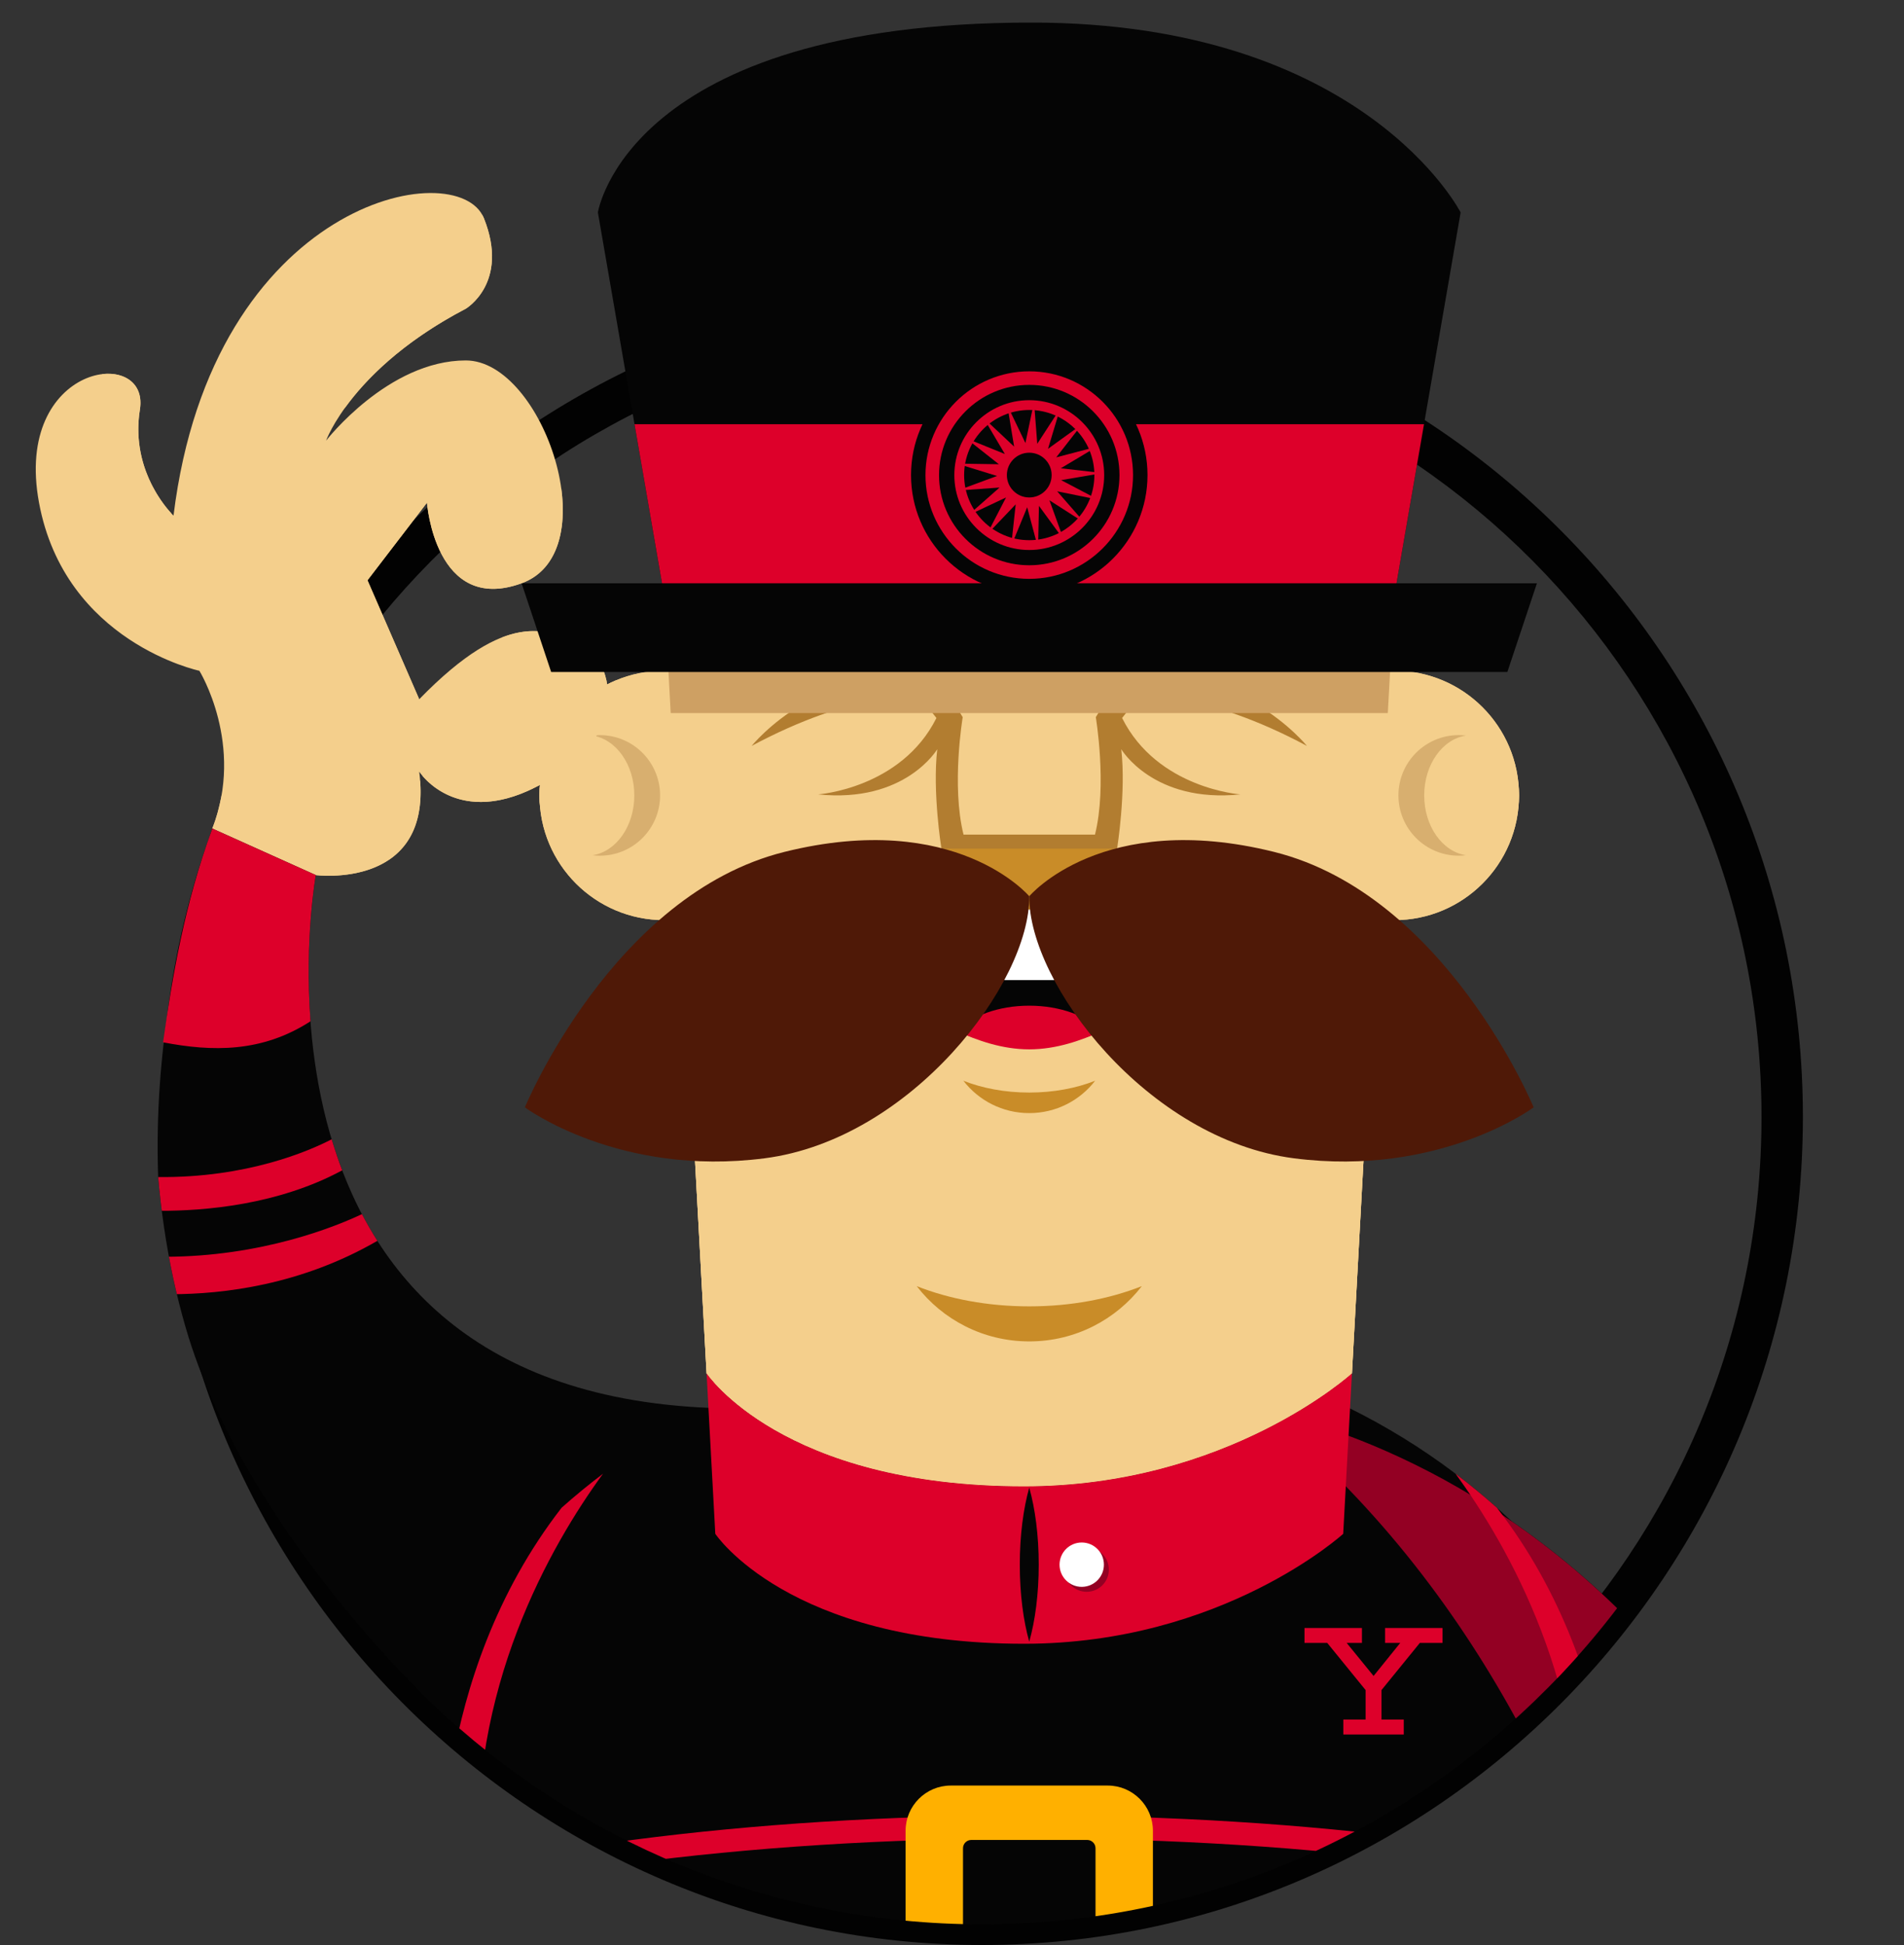 <svg xmlns="http://www.w3.org/2000/svg" xmlns:xlink="http://www.w3.org/1999/xlink" width="230.05" height="235.019"><rect width="100%" height="100%" fill="#333333" stroke="none"/><g><defs><path d="M387.441-281.275v-.256l5.641-28.21s-12.537-28.837-54.537-25.389c-42.002 3.448-47.33 13.165-54.226 24.762l4.074 18.493-7.836 5.015s-2.821-8.463-7.209-8.776c0 0 6.582-9.403 1.881-15.985-4.702-6.583-29.777-5.956-39.494 27.269 0 0-1.253-10.03-5.328-10.03s-19.12 5.329-15.045 21c4.074 15.672 18.18 20.374 22.881 22.254 0 0 2.193 2.821 1.254 6.582-.494 1.975-11.868 37.133-2.368 69.633 7.095 24.27 29.774 45.357 29.774 45.357 17.322 16.523 40.693 26.658 66.413 26.658 53.395 0 96.688-43.67 96.688-97.545-.001-33.635-16.883-63.297-42.563-80.832z" id="a"/></defs><clipPath id="b"><use width="674.05" height="235.019" xlink:href="#a" overflow="visible"/></clipPath><g clip-path="url(#b)"><ellipse cx="339.029" cy="33.125" rx="89.265" ry="7.443" fill="#d1d1d1"/><g><g fill="#050505"><path d="M258.488-76.548l76.568 98.746s2.994 1.07 4.277-.428v-98.318h-80.845z"/><path d="M335.056 22.198l-15.398 10.052v2.139h19.891l-.215-12.619c-.001 0-2.137-2.352-4.278.428z"/></g><g fill="#050505"><path d="M419.57-76.548l-76.57 98.746s-2.992 1.07-4.277-.428v-98.318h80.847z"/><path d="M343 22.198l15.4 10.053v2.139h-19.891l.213-12.619c0-.001 2.139-2.353 4.278.427z"/></g><path d="M339.027 21.465c.447-5.318.717-12.174.717-19.658 0-7.484-.27-14.338-.717-19.66-.445 5.322-.713 12.176-.713 19.66s.268 14.34.713 19.658z" fill="#191919"/></g></g></g><g><path d="M118.648 235.019c-54.691 0-99.186-44.88-99.186-100.045 0-55.163 44.494-100.041 99.186-100.041 54.692 0 99.186 44.878 99.186 100.041-.001 55.165-44.495 100.045-99.186 100.045zm0-195.086c-51.934 0-94.186 42.635-94.186 95.041 0 52.408 42.252 95.045 94.186 95.045 51.935 0 94.186-42.637 94.186-95.045-.001-52.406-42.251-95.041-94.186-95.041z" fill="#020202"/><g><defs><path d="M172.771 54.14v-.256l5.643-28.209s-12.537-28.838-54.539-25.389c-42 3.447-47.328 13.164-54.225 24.762l4.074 18.492-7.836 5.016s-2.82-8.463-7.209-8.776c0 0 6.582-9.403 1.881-15.985-4.701-6.582-29.777-5.956-39.494 27.27 0 0-1.252-10.03-5.328-10.03-4.074 0-19.119 5.329-15.045 21.001s18.18 20.373 22.881 22.254c0 0 2.193 2.82 1.254 6.582-.494 1.975-11.867 37.133-2.367 69.633 7.094 24.27 29.773 45.357 29.773 45.357 17.322 16.523 40.693 26.658 66.414 26.658 53.395 0 96.686-43.67 96.686-97.545-.001-33.637-16.881-63.299-42.563-80.835z" id="c"/></defs><clipPath id="d"><use width="674.05" height="235.019" xlink:href="#c" overflow="visible"/></clipPath><g clip-path="url(#d)"><path d="M152.747 170.529s70.272 11.314 78.014 109.576c0 0-13.103 8.338-26.799 8.934-.001 0 1.191-75.631-51.215-118.51z" fill="#050505"/><path d="M193.838 231.99c.55 1.59 1.067 3.17 1.56 4.734 4.617-.469 14.965-1.93 24.133-6.082-.641-1.537-1.301-3.027-1.977-4.486-3.371 1.552-10.845 4.312-23.716 5.834z" fill="#dd002a"/><g><g><circle cx="80.256" cy="96.111" r="15.072" fill="#f4cf8c"/><circle cx="80.256" cy="96.111" r="15.072" fill="#f4cf8c"/><path d="M65.184 96.111c0 .463.024.92.065 1.372 1.074-.456 2.219-1.05 3.439-1.831 7.142-4.562 7.354-10.004 5.758-13.451-5.439 2.273-9.262 7.644-9.262 13.91z" fill="#f4cf8c"/><circle cx="72.47" cy="96.111" r="7.286" fill="#f4cf8c"/><g><path d="M72.47 88.826c-.297 0-.586.021-.872.057 2.84.432 5.042 3.5 5.042 7.229s-2.202 6.797-5.042 7.229c.286.034.575.057.872.057 4.022 0 7.285-3.262 7.285-7.285s-3.262-7.287-7.285-7.287z" fill="#d8af6f"/><path d="M71.598 88.882c-.226-.035-.453-.057-.686-.057-3.164 0-5.729 3.262-5.729 7.285.001-3.728 2.803-6.796 6.415-7.228z" fill="#f4cf8c"/><path d="M65.184 96.111c0 4.023 2.564 7.285 5.729 7.285.232 0 .46-.022.686-.057-3.613-.431-6.415-3.5-6.415-7.228z" fill="#f4cf8c"/></g></g><g><circle cx="168.463" cy="96.111" r="15.073" fill="#f4cf8c"/><circle cx="168.463" cy="96.111" r="15.073" fill="#f4cf8c"/><circle cx="176.25" cy="96.111" r="7.286" fill="#f4cf8c"/><g><path d="M172.08 96.111c0-3.729 2.201-6.797 5.041-7.229-.285-.035-.576-.057-.871-.057-4.025 0-7.285 3.262-7.285 7.285s3.26 7.285 7.285 7.285c.295 0 .586-.022.871-.057-2.84-.43-5.041-3.499-5.041-7.227z" fill="#d8af6f"/><path d="M183.537 96.111c0-4.023-2.566-7.285-5.729-7.285-.234 0-.462.021-.688.057 3.614.431 6.417 3.499 6.417 7.228z" fill="#f4cf8c"/><path d="M177.121 103.339c.226.034.453.057.688.057 3.162 0 5.729-3.262 5.729-7.285-.001 3.728-2.804 6.797-6.417 7.228z" fill="#f4cf8c"/></g></g></g><g fill="#f4cf8c"><path d="M38.152 105.74s14.375 1.876 12.5-12.499c0 0 5 7.812 16.25.624 11.25-7.187 5.312-16.562 2.188-16.873-3.125-.313-7.5-3.752-18.438 7.499l-6.25-14.374 7.188-9.376s.987 13.542 11.432 9.739c10.443-3.801 2.631-26.927-6.744-26.927s-16.876 9.687-16.876 9.687 3.125-8.748 16.875-15.936c0 0 5.312-3.125 2.188-10.938-3.124-7.813-32.812-2.188-37.5 35.937 0 0-5.312-5-4.062-12.812 1.25-7.812-15.314-5.625-12.189 11.25 3.125 16.876 19.376 20.311 19.376 20.311s5.517 8.927 1.562 19.062c0 .001 6.25 7.814 12.5 5.626z"/><g><path d="M66.902 93.865c11.25-7.187 5.312-16.562 2.188-16.873-1.921-.193-4.318-1.562-8.418.023l3.683 7.585s-.757 10.849-12.866 8.073c0 0-.128.427-.444 1.076 1.371 1.61 6.409 6.153 15.857.116z"/><path d="M50.757 94.298c-1.873 3.359-8.365 9.812-23.969 1.768-.297 1.406-.578 2.656-1.137 4.049 0 0 6.25 7.813 12.5 5.625.001 0 13.647 1.774 12.606-11.442z"/></g><path d="M51.589 60.741s.987 13.542 11.432 9.739c4.27-1.555 5.487-6.34 4.794-11.455-2.606 2.697-10.653 9.541-13.805-4.954l-14.382 16.652-11.354 6.56 14.129-3.532 8.248 10.74-6.25-14.374 7.188-9.376z"/><path d="M41.754 49.178c2.327-3.201 6.708-7.79 14.522-11.874 0 0 5.312-3.125 2.188-10.938-.054-.135-.117-.264-.186-.389-.742 2.363-2.189 5.18-5.025 7.152-5.803 4.037-26.492 18.417-19.932 40.115.001.002-2.654-13.424 8.433-24.066z"/><path d="M20.668 61.997c-1.098-1.19-4.837-5.815-3.767-12.506.494-3.086-1.795-4.604-4.549-4.28-.49 8.401.668 25.426 17.184 30.306.001-.001-6.255-2.974-8.868-13.52z"/></g><path d="M25.652 100.115l12.5 5.625s-11.25 61.875 47.5 64.375c0 0 .414 39.797-35.836 39.174 0 0-47.91-38.057-24.164-109.174z" fill="#050505"/><path d="M40.626 139.4c-.191-.566-.371-1.135-.543-1.703l-.01-.033c-2.777 1.439-10.247 4.67-20.959 4.564.049 1.381.13 2.736.232 4.076 5.38.016 14.254-.711 21.997-4.887l-.016-.043c-.223-.584-.431-1.17-.63-1.758l-.071-.216z" fill="#dd002a"/><path d="M44.587 148.265c-.295-.514-.579-1.031-.853-1.553l-.004-.006c-3.2 1.516-12.116 5.143-23.808 5.152.204 1.537.443 3.045.712 4.523 6.36.006 15.767-1.123 24.961-6.447l-.026-.043c-.322-.506-.63-1.018-.928-1.533l-.054-.093z" fill="#dd002a"/><path d="M25.652 100.115c-3.394 9.298-4.824 17.829-5.949 25.83 5.943 1.146 11.942 1.254 17.811-2.539-.748-10.02.639-17.666.639-17.666l-12.501-5.625z" fill="#dd002a"/><path d="M159.607 168.544h-70.494c-75.036 32.951-57.567 157.219-57.567 157.219h93.299v-56.826l5.161 56.826h87.168c-.001 0 17.469-124.267-57.567-157.219z" fill="#050505"/><path d="M222.833 284.201c-1.055-26.695-6.416-61.053-24.402-86.768-21.543-23.008-45.685-26.904-45.685-26.904 52.406 42.879 51.215 118.51 51.215 118.51 7.006-.305 13.851-2.635 18.872-4.838z" fill="#930023"/><path d="M34.581 245.972c-.243 1.143-.476 2.287-.696 3.428 20.736-7.637 53.545-12.57 90.476-12.57 36.932 0 69.739 4.934 90.476 12.57-.221-1.141-.453-2.285-.697-3.428-20.77-7.494-53.258-12.318-89.778-12.318s-69.011 4.824-89.781 12.318z" fill="#dd002a"/><path d="M38.689 230.279c-.324 1.027-.638 2.059-.94 3.088 20.826-6.865 51.896-11.225 86.611-11.225s65.784 4.359 86.61 11.225c-.301-1.029-.615-2.061-.939-3.088-20.816-6.689-51.479-10.918-85.671-10.918-34.194 0-64.855 4.228-85.671 10.918z" fill="#dd002a"/><path d="M67.855 182.185c-16.068 20.713-14.336 45.91-14.336 45.91l4.368-1.984c-1.374-21.98 8.659-39.393 14.97-48.037-1.733 1.314-3.4 2.685-5.002 4.111z" fill="#dd002a"/><path d="M175.863 178.074c6.311 8.645 16.344 26.057 14.971 48.037l4.366 1.984s1.733-25.197-14.335-45.908c-1.601-1.428-3.268-2.799-5.002-4.113z" fill="#dd002a"/><path d="M163.347 165.955s-14.984 13.652-39.624 13.652c-29.302 0-38.351-13.652-38.351-13.652l-5.187-95.475h88.35l-5.188 95.475z" fill="#f4cf8c"/><path d="M163.347 165.955s-14.984 13.652-39.624 13.652c-29.302 0-38.351-13.652-38.351-13.652l-5.187-95.475h88.35l-5.188 95.475z" fill="#f4cf8c"/><path d="M163.347 165.955s-14.984 13.652-39.624 13.652c-29.302 0-38.351-13.652-38.351-13.652l-5.187-95.475h88.35l-5.188 95.475z" fill="#f4cf8c"/><path d="M135.577 86.757l2.183-2.777s7.94-.398 20.149 6.152c0 0-8.835-10.918-22.136-7.246l.398-2.382-3.771 6.154s1.389 8.237-.099 14.193h-15.882c-1.49-5.956-.1-14.193-.1-14.193l-3.771-6.154.396 2.382c-13.299-3.672-22.133 7.246-22.133 7.246 12.208-6.551 20.148-6.152 20.148-6.152l2.184 2.777c-4.269 8.536-14.293 9.23-14.293 9.23 10.521 1.093 14.393-5.458 14.393-5.458-.596 5.161.496 11.956.496 11.956l10.57 7.448.05-.05.05.05 10.57-7.448s1.092-6.795.496-11.956c0 0 3.871 6.551 14.393 5.458.001.001-10.025-.694-14.291-9.23z" fill="#b27d30"/><ellipse cx="124.36" cy="117.675" rx="14.491" ry="8.686" fill="#050505"/><path d="M124.36 126.796c3.279 0 6.303-1.088 8.731-2.189-1.701-1.84-4.974-3.088-8.731-3.088-3.759 0-7.03 1.248-8.731 3.088 2.427 1.101 5.452 2.189 8.731 2.189z" fill="#dd002a"/><path d="M124.36 108.991c-8.003 0-14.491 3.889-14.491 8.685 0 .251.021.498.057.745h28.869c.035-.247.057-.494.057-.745-.001-4.797-6.489-8.685-14.492-8.685z" fill="#fff"/><path d="M124.36 132.017c-2.94 0-5.676-.525-7.96-1.428 1.83 2.373 4.711 3.91 7.96 3.91 3.249 0 6.129-1.537 7.96-3.91-2.283.903-5.02 1.428-7.96 1.428z" fill="#c98c28"/><path d="M124.36 157.851c-5.024 0-9.696-.9-13.599-2.443 3.13 4.055 8.049 6.678 13.599 6.678 5.55 0 10.468-2.623 13.598-6.678-3.904 1.543-8.576 2.443-13.598 2.443z" fill="#c98c28"/><polygon points="167.682,86.16 168.535,70.48 80.185,70.48 81.037,86.16" fill="#cea063"/><path d="M168.728 70.48l7.752-44.809s-11.689-22.943-51.863-22.943c-48.834 0-52.377 22.943-52.377 22.943l7.751 44.809h88.737z" fill="#050505"/><polygon points="79.991,70.48 168.73,70.48 172.053,51.263 76.667,51.263" fill="#dd002a"/><polygon points="66.593,81.199 63.021,70.48 185.699,70.48 182.126,81.199" fill="#050505"/><g><circle cx="124.36" cy="57.406" r="14.286" fill="#050505"/><path d="M124.36 69.944c-6.915 0-12.54-5.624-12.54-12.534 0-6.916 5.625-12.541 12.54-12.541 6.915 0 12.54 5.625 12.54 12.541 0 6.91-5.625 12.534-12.54 12.534zm0-23.437c-6.011 0-10.901 4.891-10.901 10.902 0 6.008 4.891 10.895 10.901 10.895s10.901-4.887 10.901-10.895c0-6.011-4.89-10.902-10.901-10.902z" fill="#dd002a"/><path d="M124.36 66.457c-4.991 0-9.053-4.059-9.053-9.049 0-4.991 4.062-9.053 9.053-9.053 4.991 0 9.053 4.062 9.053 9.053 0 4.99-4.062 9.049-9.053 9.049zm0-16.918c-4.339 0-7.87 3.53-7.87 7.869 0 4.337 3.531 7.865 7.87 7.865s7.869-3.528 7.869-7.865c0-4.339-3.53-7.869-7.869-7.869z" fill="#dd002a"/><polygon points="130.743,51.259 127.619,55.263 132.532,53.978 128.171,56.583 133.217,57.161 128.21,58.017 132.708,60.377 127.73,59.365 131.07,63.191 126.796,60.449 128.528,65.223 125.531,61.123 125.421,66.2 124.109,61.292 122.173,65.99 122.722,60.939 119.22,64.618 121.554,60.109 116.959,62.275 120.769,58.912 115.703,59.272 120.466,57.513 115.613,56.017 120.691,56.097 116.705,52.95 121.412,54.861 118.831,50.486 122.531,53.966 121.704,48.955 123.896,53.537 124.937,48.565 125.326,53.628 128.091,49.37 126.625,54.232" fill="#dd002a"/><path d="M127.065 57.408c0 1.49-1.212 2.703-2.706 2.703-1.492 0-2.704-1.213-2.704-2.703 0-1.496 1.212-2.706 2.704-2.706 1.494 0 2.706 1.21 2.706 2.706z" fill="#050505"/></g><path d="M123.723 179.607c-29.288 0-38.342-13.639-38.351-13.652l1.053 19.381s8.804 13.283 37.315 13.283c23.973 0 38.552-13.283 38.552-13.283l1.054-19.381c-.016.015-14.997 13.652-39.623 13.652z" fill="#dd002a"/><path d="M124.358 198.369c.714-2.52 1.146-5.764 1.146-9.305 0-3.541-.432-6.785-1.146-9.305-.712 2.52-1.143 5.764-1.143 9.305 0 3.541.431 6.785 1.143 9.305z" fill="#050505"/><circle cx="131.296" cy="189.66" r="2.68" fill="#930023"/><circle cx="130.7" cy="189.064" r="2.68" fill="#fff"/><path d="M133.843 215.753h-18.967c-3.01 0-5.458 2.449-5.458 5.459v13.494c0 3.01 2.448 5.459 5.458 5.459h18.967c3.01 0 5.457-2.449 5.457-5.459v-13.494c0-3.009-2.447-5.459-5.457-5.459zm-1.477 7.575v9.264c0 .553-.45 1.002-1 1.002h-14.011c-.553 0-1.001-.449-1.001-1.002v-9.264c0-.553.448-1.002 1.001-1.002h14.011c.55 0 1 .449 1 1.002z" fill="#ffb000"/><polygon points="124.31,109.934 124.36,109.884 124.41,109.934 134.896,102.546 113.824,102.546" fill="#c98c28"/><g fill="#4f1907"><path d="M124.359 108.296s-8.834-10.521-29.578-5.359c-20.744 5.16-31.363 30.867-31.363 30.867s11.314 8.438 28.981 6.154c17.667-2.281 32.059-21.141 31.96-31.662z"/><path d="M124.36 108.296s8.833-10.521 29.577-5.359c20.744 5.16 31.365 30.867 31.365 30.867s-11.314 8.438-28.982 6.154c-17.668-2.281-32.059-21.141-31.96-31.662z"/></g><polygon points="169.183,198.519 165.962,202.511 162.711,198.519 164.556,198.519 164.556,196.716 157.615,196.716 157.615,198.519 160.365,198.519 165,204.218 165,207.779 162.307,207.779 162.307,209.587 169.61,209.587 169.61,207.779 166.916,207.779 166.916,204.218 171.55,198.519 174.292,198.519 174.292,196.716 167.351,196.716 167.351,198.519" fill="#dd002a"/></g></g></g></svg>
